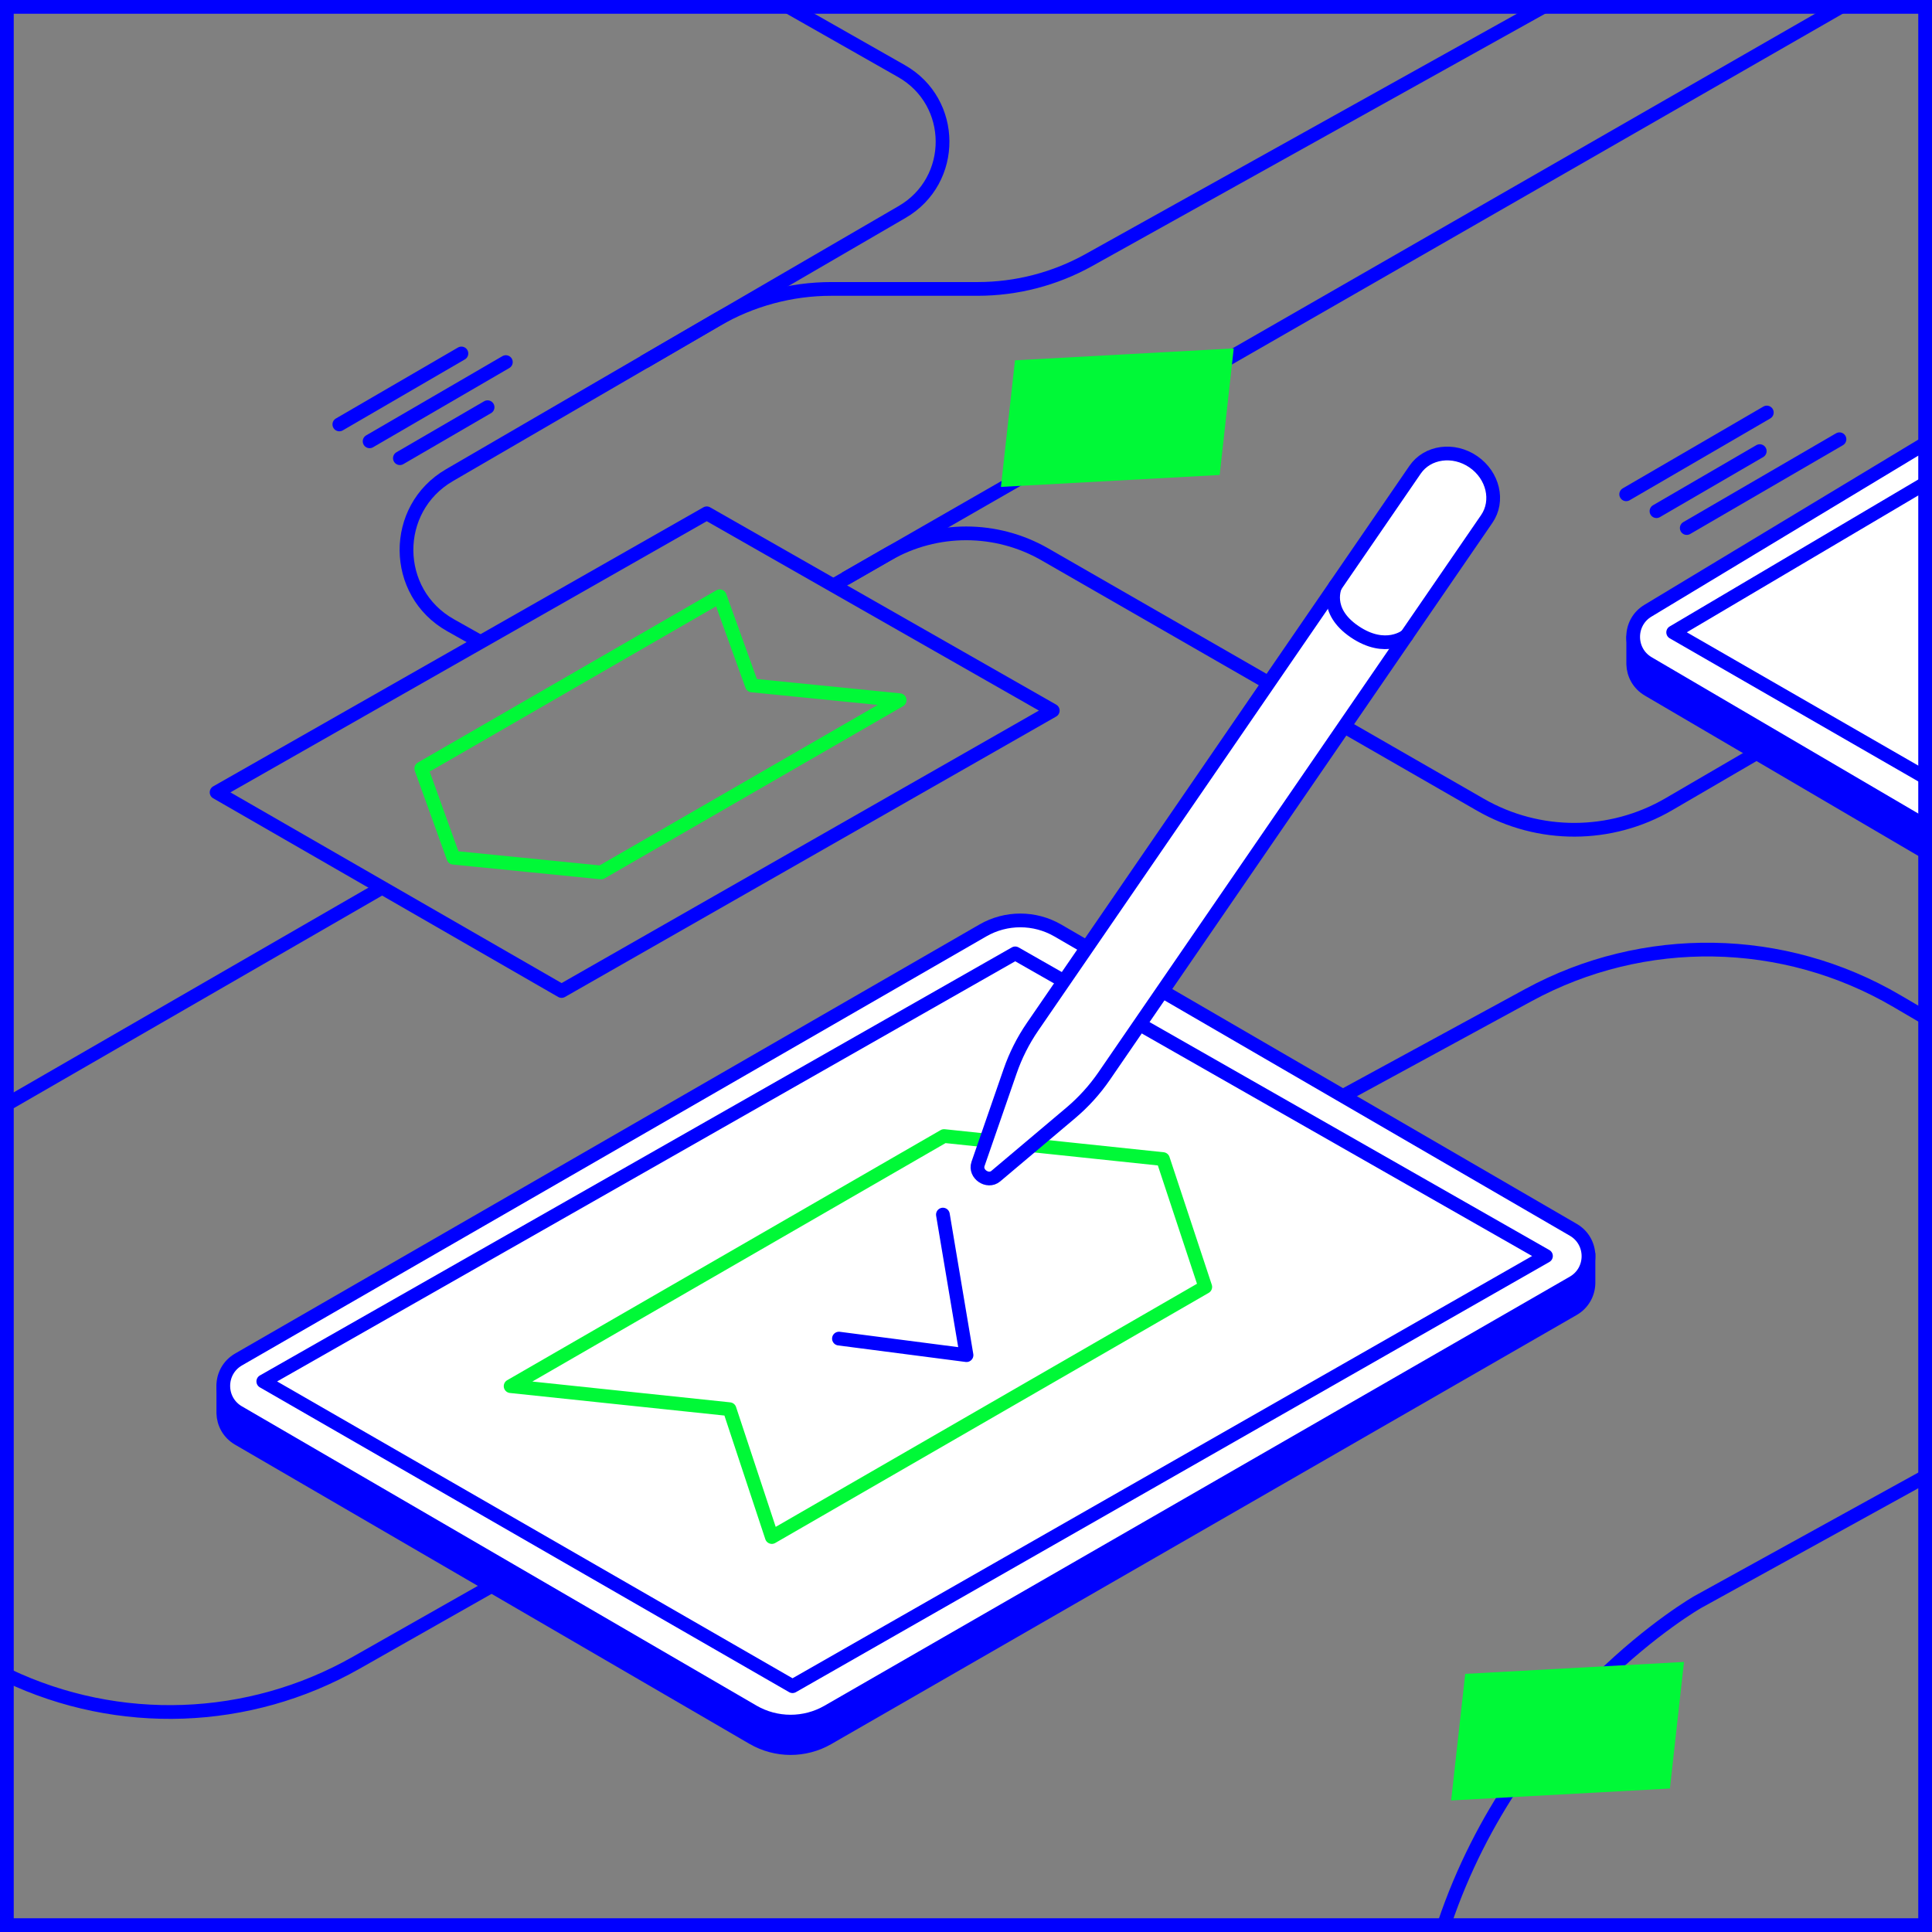 <?xml version="1.0" encoding="UTF-8"?>
<svg xmlns="http://www.w3.org/2000/svg" id="Ebene_1" data-name="Ebene 1" viewBox="0 0 640 640" width="2880" height="2880">
  <rect x="0" y="0" width="640" height="640" fill="#808080" stroke="none"/>
  <defs>
    <style>
      .cls-1 {
        fill: #00f937;
      }

      .cls-1, .cls-2 {
        stroke-width: 0px;
      }

      .cls-3, .cls-4, .cls-5, .cls-6, .cls-7 {
        stroke-linejoin: round;
        stroke-width: 4.55px;
      }

      .cls-3, .cls-4, .cls-5, .cls-7 {
        stroke: blue;
      }

      .cls-3, .cls-5, .cls-6 {
        fill: none;
      }

      .cls-4 {
        fill: #fff;
      }

      .cls-5 {
        stroke-linecap: round;
      }

      .cls-6 {
        stroke: #00f937;
      }

      .cls-7, .cls-2 {
        fill: blue;
      }
    </style>
  </defs>
  <path class="cls-7" d="m73.98,459.25v8.93c.1,3.29,1.78,6.53,5.03,8.42l170.43,99.12c7.67,4.45,17.13,4.47,24.82.05l246.88-142.12c3.3-1.9,4.99-5.21,5.06-8.54v-9.65l-452.22,43.8Z"/>
  <path class="cls-4" d="m79.01,467.84l170.43,99.12c7.67,4.45,17.13,4.47,24.82.05l246.88-142.12c6.74-3.88,6.76-13.61.02-17.51l-170.74-99.14c-7.67-4.44-17.13-4.45-24.81-.03l-246.58,142.13c-6.74,3.88-6.75,13.6-.03,17.5Z"/>
  <polygon class="cls-3" points="87.22 457.61 262.53 558.57 512.12 416.07 336.3 315.82 87.22 457.61"/>
  <path class="cls-7" d="m637.18,198.57l-96.15,12.56v8.93c.1,3.29,1.78,6.53,5.03,8.42l91.12,53.42"/>
  <path class="cls-4" d="m638.11,146.68l-92.04,55.53c-6.74,3.88-6.75,13.6-.03,17.5l91.12,53.42"/>
  <polyline class="cls-3" points="639 159.38 554.26 209.48 638.53 258.01"/>
  <polygon class="cls-6" points="399.26 426.31 255.68 509.16 241.67 466.81 169.15 459.18 312.73 376.33 385.25 383.96 399.26 426.31"/>
  <polygon class="cls-6" points="298.02 231.95 199.14 289.01 150.2 284.12 139.55 254.58 238.43 197.52 249.08 227.06 298.02 231.95"/>
  <polygon class="cls-3" points="71.75 262.47 186.03 328.28 348.74 235.39 234.12 170.04 71.75 262.47"/>
  <line class="cls-4" x1="126.58" y1="294.05" x2="3.35" y2="365.17"/>
  <path class="cls-3" d="m2.54,555.03c36.7,17.43,79.77,16.01,115.39-4.19l44.93-25.48"/>
  <path class="cls-3" d="m637.18,489.45l-74.78,41.24s-59.35,33.8-83.89,106.45"/>
  <path class="cls-3" d="m444.86,363.07l61.42-33.42c38.22-20.8,84.54-20.05,122.08,1.96l8.82,5.17"/>
  <path class="cls-3" d="m159.19,212.7l-9.93-5.58c-19.31-10.86-19.51-38.59-.36-49.72l149.95-87.19c17.95-10.44,17.82-36.42-.24-46.67L260.33,1.79"/>
  <path class="cls-3" d="m213.3,119.95l24.03-13.97c11.56-6.72,24.7-10.27,38.08-10.27h48.44c12.9,0,25.59-3.3,36.86-9.57L512.12,1.79"/>
  <line class="cls-3" x1="276.05" y1="193.95" x2="610.65" y2="1.79"/>
  <polygon class="cls-1" points="408.69 115.41 404.03 157.34 331.57 161.29 336.23 119.36 408.69 115.41"/>
  <polygon class="cls-1" points="557.84 550.54 553.18 592.47 480.71 596.42 485.37 554.49 557.84 550.54"/>
  <path class="cls-3" d="m280.01,191.67l14-8.04c16.14-9.27,35.99-9.26,52.12.01l110.4,63.46,25.05,14.4,8.86,5.09c19.33,11.11,43.13,11.04,62.4-.19l29.04-16.93"/>
  <path class="cls-2" d="m635.45,4.55v630.9H4.55V4.55h630.9m4.55-4.55H0v640h640V0h0Z"/>
  <path class="cls-5" d="m132.47,151.78l29.05-16.89"/>
  <path class="cls-5" d="m122.44,146.19l45.13-26.24"/>
  <path class="cls-5" d="m112.41,140.6l40.44-23.51"/>
  <path class="cls-5" d="m558.76,174.92l50.59-29.41"/>
  <path class="cls-5" d="m548.73,169.33l34.21-19.89"/>
  <path class="cls-5" d="m538.7,163.74l46.58-27.09"/>
  <polyline class="cls-5" points="277.91 443.43 320.17 448.91 312.35 402.35"/>
  <path class="cls-4" d="m354.7,368.67l-24.83,20.94c-2.68,2.26-7.04-.73-5.89-4.04l10.63-30.69c1.81-5.24,4.31-10.19,7.43-14.74l126.73-184.54c4.09-5.96,12.72-7.14,19.28-2.64h0c6.56,4.5,8.56,12.98,4.46,18.94l-126.73,184.54c-3.12,4.54-6.84,8.65-11.08,12.23Z"/>
  <path class="cls-5" d="m442.36,194.05s-4.01,8.15,6.35,15.19,17.24,1.34,17.24,1.34"/>
</svg>
